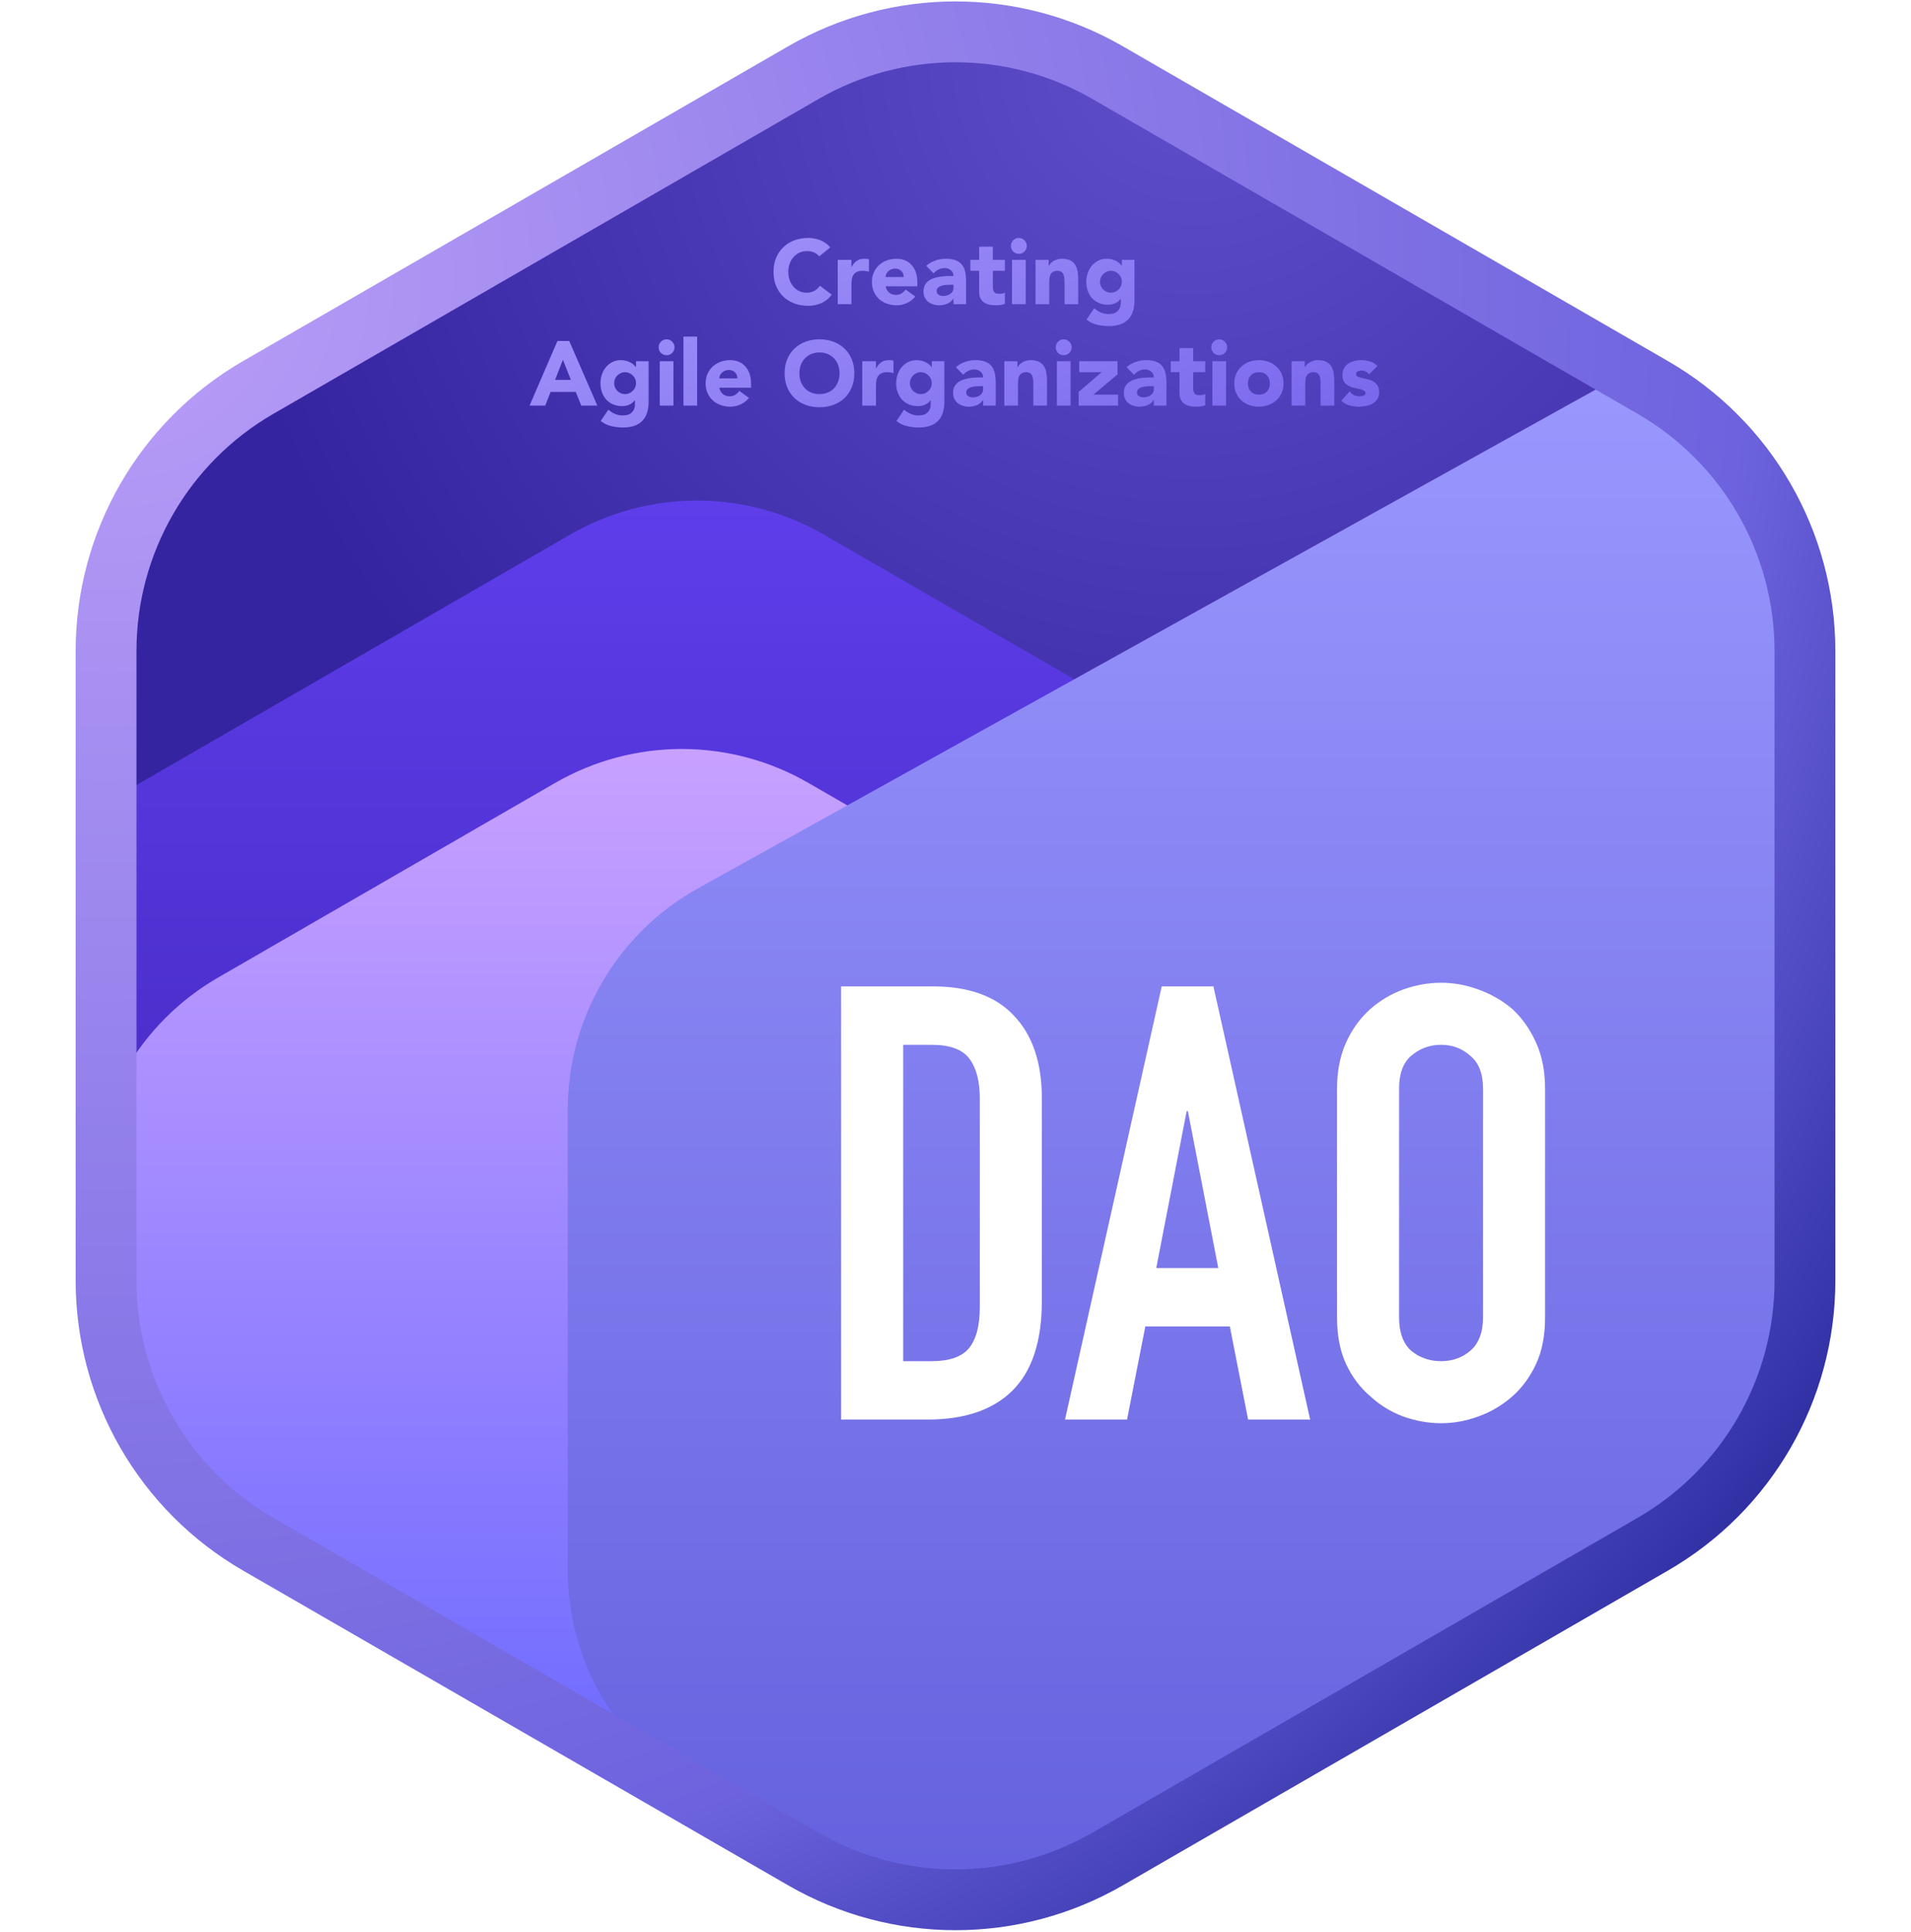 <?xml version="1.0" encoding="UTF-8"?> <svg xmlns="http://www.w3.org/2000/svg" width="377" height="381" viewBox="0 0 377 381" fill="none"> <mask id="mask0_356_3" style="mask-type:alpha" maskUnits="userSpaceOnUse" x="25" y="9" width="327" height="363"> <path d="M163.5 16.434C178.97 7.502 198.03 7.502 213.5 16.434L326.746 81.816C342.216 90.748 351.746 107.254 351.746 125.118V255.882C351.746 273.746 342.216 290.252 326.746 299.184L213.5 364.566C198.03 373.498 178.97 373.498 163.5 364.566L50.254 299.184C34.784 290.252 25.254 273.746 25.254 255.882V125.118C25.254 107.254 34.784 90.748 50.254 81.816L163.5 16.434Z" fill="#741E1B"></path> </mask> <g mask="url(#mask0_356_3)"> <path d="M163.5 16.434C178.97 7.502 198.03 7.502 213.5 16.434L326.746 81.816C342.216 90.748 351.746 107.254 351.746 125.118V255.882C351.746 273.746 342.216 290.252 326.746 299.184L213.5 364.566C198.03 373.498 178.97 373.498 163.5 364.566L50.254 299.184C34.784 290.252 25.254 273.746 25.254 255.882V125.118C25.254 107.254 34.784 90.748 50.254 81.816L163.5 16.434Z" fill="url(#paint0_radial_356_3)"></path> <g filter="url(#filter0_ddi_356_3)"> <path d="M112.5 104.434C127.97 95.502 147.03 95.502 162.5 104.434L252.363 156.316C267.833 165.248 277.363 181.754 277.363 199.618V303.382C277.363 321.246 267.833 337.752 252.363 346.684L162.5 398.566C147.03 407.498 127.97 407.498 112.5 398.566L22.637 346.684C7.167 337.752 -2.363 321.246 -2.363 303.382V199.618C-2.363 181.754 7.167 165.248 22.637 156.316L112.5 104.434Z" fill="url(#paint1_linear_356_3)"></path> </g> <g filter="url(#filter1_ddi_356_3)"> <path d="M109.5 153.434C124.97 144.502 144.03 144.502 159.5 153.434L225.98 191.816C241.45 200.748 250.98 217.254 250.98 235.118V311.882C250.98 329.746 241.45 346.252 225.98 355.184L159.5 393.566C144.03 402.498 124.97 402.498 109.5 393.566L43.02 355.184C27.549 346.252 18.02 329.746 18.02 311.882V235.118C18.02 217.254 27.549 200.748 43.02 191.816L109.5 153.434Z" fill="url(#paint2_linear_356_3)"></path> </g> <g filter="url(#filter2_i_356_3)"> <path d="M376.5 41L369.076 188.5V308.632C369.076 326.496 359.546 343.002 344.076 351.934L265.038 397.566C249.568 406.498 230.508 406.498 215.038 397.566L136 351.934C120.53 343.002 111 326.496 111 308.632V217.92C111 199.762 120.845 183.031 136.718 174.212L376.5 41Z" fill="url(#paint3_linear_356_3)"></path> </g> </g> <g filter="url(#filter3_dd_356_3)"> <path d="M165.936 280V194.56H184.056C191.096 194.56 196.416 196.48 200.016 200.32C203.696 204.16 205.536 209.6 205.536 216.64V256.6C205.536 264.6 203.576 270.52 199.656 274.36C195.816 278.12 190.256 280 182.976 280H165.936ZM178.176 206.08V268.48H183.816C187.256 268.48 189.696 267.64 191.136 265.96C192.576 264.2 193.296 261.48 193.296 257.8V216.64C193.296 213.28 192.616 210.68 191.256 208.84C189.896 207 187.416 206.08 183.816 206.08H178.176ZM240.343 250.12L234.343 219.16H234.103L228.103 250.12H240.343ZM210.103 280L229.183 194.56H239.383L258.463 280H246.223L242.623 261.64H225.943L222.343 280H210.103ZM263.77 214.72C263.77 211.28 264.37 208.24 265.57 205.6C266.77 202.96 268.37 200.76 270.37 199C272.29 197.32 274.45 196.04 276.85 195.16C279.33 194.28 281.81 193.84 284.29 193.84C286.77 193.84 289.21 194.28 291.61 195.16C294.09 196.04 296.33 197.32 298.33 199C300.25 200.76 301.81 202.96 303.01 205.6C304.21 208.24 304.81 211.28 304.81 214.72V259.84C304.81 263.44 304.21 266.52 303.01 269.08C301.81 271.64 300.25 273.76 298.33 275.44C296.33 277.2 294.09 278.52 291.61 279.4C289.21 280.28 286.77 280.72 284.29 280.72C281.81 280.72 279.33 280.28 276.85 279.4C274.45 278.52 272.29 277.2 270.37 275.44C268.37 273.76 266.77 271.64 265.57 269.08C264.37 266.52 263.77 263.44 263.77 259.84V214.72ZM276.01 259.84C276.01 262.8 276.81 265 278.41 266.44C280.09 267.8 282.05 268.48 284.29 268.48C286.53 268.48 288.45 267.8 290.05 266.44C291.73 265 292.57 262.8 292.57 259.84V214.72C292.57 211.76 291.73 209.6 290.05 208.24C288.45 206.8 286.53 206.08 284.29 206.08C282.05 206.08 280.09 206.8 278.41 208.24C276.81 209.6 276.01 211.76 276.01 214.72V259.84Z" fill="white"></path> </g> <path d="M158.5 14.32C177.064 3.603 199.936 3.603 218.5 14.32L326.076 76.43C344.64 87.147 356.076 106.955 356.076 128.391V252.609C356.076 274.045 344.64 293.853 326.076 304.571L218.5 366.679C199.936 377.397 177.064 377.397 158.5 366.679L50.924 304.571C32.36 293.853 20.924 274.045 20.924 252.609V128.391C20.924 106.955 32.36 87.147 50.924 76.43L158.5 14.32Z" stroke="url(#paint4_radial_356_3)" stroke-width="12"></path> <path d="M161.62 50.568C161.344 50.232 161.002 49.974 160.594 49.794C160.198 49.614 159.736 49.524 159.208 49.524C158.68 49.524 158.188 49.626 157.732 49.83C157.288 50.034 156.898 50.322 156.562 50.694C156.238 51.054 155.98 51.486 155.788 51.99C155.608 52.494 155.518 53.04 155.518 53.628C155.518 54.228 155.608 54.78 155.788 55.284C155.98 55.776 156.238 56.208 156.562 56.58C156.886 56.94 157.264 57.222 157.696 57.426C158.14 57.63 158.614 57.732 159.118 57.732C159.694 57.732 160.204 57.612 160.648 57.372C161.092 57.132 161.458 56.796 161.746 56.364L164.086 58.11C163.546 58.866 162.862 59.424 162.034 59.784C161.206 60.144 160.354 60.324 159.478 60.324C158.482 60.324 157.564 60.168 156.724 59.856C155.884 59.544 155.158 59.1 154.546 58.524C153.934 57.936 153.454 57.228 153.106 56.4C152.77 55.572 152.602 54.648 152.602 53.628C152.602 52.608 152.77 51.684 153.106 50.856C153.454 50.028 153.934 49.326 154.546 48.75C155.158 48.162 155.884 47.712 156.724 47.4C157.564 47.088 158.482 46.932 159.478 46.932C159.838 46.932 160.21 46.968 160.594 47.04C160.99 47.1 161.374 47.202 161.746 47.346C162.13 47.49 162.496 47.682 162.844 47.922C163.192 48.162 163.504 48.456 163.78 48.804L161.62 50.568ZM165.267 51.252H167.967V52.656H168.003C168.291 52.116 168.633 51.714 169.029 51.45C169.425 51.174 169.923 51.036 170.523 51.036C170.679 51.036 170.835 51.042 170.991 51.054C171.147 51.066 171.291 51.09 171.423 51.126V53.592C171.231 53.532 171.039 53.49 170.847 53.466C170.667 53.43 170.475 53.412 170.271 53.412C169.755 53.412 169.347 53.484 169.047 53.628C168.747 53.772 168.513 53.976 168.345 54.24C168.189 54.492 168.087 54.798 168.039 55.158C167.991 55.518 167.967 55.914 167.967 56.346V60H165.267V51.252ZM180.56 58.488C180.128 59.04 179.582 59.466 178.922 59.766C178.262 60.066 177.578 60.216 176.87 60.216C176.198 60.216 175.562 60.108 174.962 59.892C174.374 59.676 173.858 59.37 173.414 58.974C172.982 58.566 172.64 58.08 172.388 57.516C172.136 56.952 172.01 56.322 172.01 55.626C172.01 54.93 172.136 54.3 172.388 53.736C172.64 53.172 172.982 52.692 173.414 52.296C173.858 51.888 174.374 51.576 174.962 51.36C175.562 51.144 176.198 51.036 176.87 51.036C177.494 51.036 178.058 51.144 178.562 51.36C179.078 51.576 179.51 51.888 179.858 52.296C180.218 52.692 180.494 53.172 180.686 53.736C180.878 54.3 180.974 54.93 180.974 55.626V56.472H174.71C174.818 56.988 175.052 57.402 175.412 57.714C175.772 58.014 176.216 58.164 176.744 58.164C177.188 58.164 177.56 58.068 177.86 57.876C178.172 57.672 178.442 57.414 178.67 57.102L180.56 58.488ZM178.274 54.636C178.286 54.18 178.136 53.79 177.824 53.466C177.512 53.142 177.11 52.98 176.618 52.98C176.318 52.98 176.054 53.028 175.826 53.124C175.598 53.22 175.4 53.346 175.232 53.502C175.076 53.646 174.95 53.82 174.854 54.024C174.77 54.216 174.722 54.42 174.71 54.636H178.274ZM188.106 58.902H188.07C187.77 59.37 187.368 59.706 186.864 59.91C186.372 60.114 185.85 60.216 185.298 60.216C184.89 60.216 184.494 60.156 184.11 60.036C183.738 59.928 183.408 59.76 183.12 59.532C182.832 59.304 182.604 59.022 182.436 58.686C182.268 58.35 182.184 57.96 182.184 57.516C182.184 57.012 182.274 56.586 182.454 56.238C182.646 55.89 182.898 55.602 183.21 55.374C183.534 55.146 183.9 54.972 184.308 54.852C184.716 54.72 185.136 54.624 185.568 54.564C186.012 54.504 186.45 54.468 186.882 54.456C187.326 54.444 187.734 54.438 188.106 54.438C188.106 53.958 187.932 53.58 187.584 53.304C187.248 53.016 186.846 52.872 186.378 52.872C185.934 52.872 185.526 52.968 185.154 53.16C184.794 53.34 184.47 53.592 184.182 53.916L182.742 52.44C183.246 51.972 183.834 51.624 184.506 51.396C185.178 51.156 185.874 51.036 186.594 51.036C187.386 51.036 188.034 51.138 188.538 51.342C189.054 51.534 189.462 51.822 189.762 52.206C190.074 52.59 190.29 53.064 190.41 53.628C190.53 54.18 190.59 54.822 190.59 55.554V60H188.106V58.902ZM187.44 56.166C187.236 56.166 186.978 56.178 186.666 56.202C186.366 56.214 186.072 56.262 185.784 56.346C185.508 56.43 185.268 56.556 185.064 56.724C184.872 56.892 184.776 57.126 184.776 57.426C184.776 57.75 184.914 57.99 185.19 58.146C185.466 58.302 185.754 58.38 186.054 58.38C186.318 58.38 186.57 58.344 186.81 58.272C187.062 58.2 187.284 58.098 187.476 57.966C187.668 57.834 187.818 57.666 187.926 57.462C188.046 57.258 188.106 57.018 188.106 56.742V56.166H187.44ZM198.242 53.412H195.866V56.328C195.866 56.568 195.878 56.79 195.902 56.994C195.926 57.186 195.98 57.354 196.064 57.498C196.148 57.642 196.274 57.756 196.442 57.84C196.622 57.912 196.856 57.948 197.144 57.948C197.288 57.948 197.474 57.936 197.702 57.912C197.942 57.876 198.122 57.804 198.242 57.696V59.946C197.942 60.054 197.63 60.126 197.306 60.162C196.982 60.198 196.664 60.216 196.352 60.216C195.896 60.216 195.476 60.168 195.092 60.072C194.708 59.976 194.372 59.826 194.084 59.622C193.796 59.406 193.568 59.13 193.4 58.794C193.244 58.458 193.166 58.05 193.166 57.57V53.412H191.438V51.252H193.166V48.66H195.866V51.252H198.242V53.412ZM199.65 51.252H202.35V60H199.65V51.252ZM199.434 48.498C199.434 48.066 199.584 47.7 199.884 47.4C200.196 47.088 200.568 46.932 201 46.932C201.432 46.932 201.798 47.088 202.098 47.4C202.41 47.7 202.566 48.066 202.566 48.498C202.566 48.93 202.41 49.302 202.098 49.614C201.798 49.914 201.432 50.064 201 50.064C200.568 50.064 200.196 49.914 199.884 49.614C199.584 49.302 199.434 48.93 199.434 48.498ZM204.29 51.252H206.882V52.44H206.918C207.002 52.272 207.122 52.104 207.278 51.936C207.434 51.768 207.62 51.618 207.836 51.486C208.052 51.354 208.298 51.246 208.574 51.162C208.85 51.078 209.15 51.036 209.474 51.036C210.158 51.036 210.71 51.144 211.13 51.36C211.55 51.564 211.874 51.852 212.102 52.224C212.342 52.596 212.504 53.034 212.588 53.538C212.672 54.042 212.714 54.588 212.714 55.176V60H210.014V55.716C210.014 55.464 210.002 55.206 209.978 54.942C209.966 54.666 209.912 54.414 209.816 54.186C209.732 53.958 209.594 53.772 209.402 53.628C209.222 53.484 208.958 53.412 208.61 53.412C208.262 53.412 207.98 53.478 207.764 53.61C207.548 53.73 207.38 53.898 207.26 54.114C207.152 54.318 207.08 54.552 207.044 54.816C207.008 55.08 206.99 55.356 206.99 55.644V60H204.29V51.252ZM223.806 59.262C223.806 60.918 223.386 62.172 222.546 63.024C221.718 63.888 220.452 64.32 218.748 64.32C217.968 64.32 217.2 64.23 216.444 64.05C215.688 63.882 214.992 63.546 214.356 63.042L215.85 60.81C216.27 61.158 216.708 61.434 217.164 61.638C217.632 61.842 218.142 61.944 218.694 61.944C219.522 61.944 220.128 61.74 220.512 61.332C220.908 60.936 221.106 60.426 221.106 59.802V58.956H221.07C220.758 59.376 220.368 59.676 219.9 59.856C219.444 60.024 219.012 60.108 218.604 60.108C217.956 60.108 217.368 60 216.84 59.784C216.312 59.556 215.856 59.244 215.472 58.848C215.1 58.44 214.812 57.96 214.608 57.408C214.404 56.856 214.302 56.25 214.302 55.59C214.302 55.014 214.392 54.45 214.572 53.898C214.764 53.346 215.028 52.86 215.364 52.44C215.712 52.02 216.132 51.684 216.624 51.432C217.116 51.168 217.674 51.036 218.298 51.036C218.682 51.036 219.03 51.078 219.342 51.162C219.666 51.246 219.954 51.354 220.206 51.486C220.458 51.618 220.674 51.768 220.854 51.936C221.034 52.092 221.178 52.248 221.286 52.404H221.322V51.252H223.806V59.262ZM217.002 55.572C217.002 55.86 217.056 56.136 217.164 56.4C217.272 56.652 217.422 56.88 217.614 57.084C217.818 57.276 218.046 57.432 218.298 57.552C218.562 57.672 218.85 57.732 219.162 57.732C219.462 57.732 219.744 57.672 220.008 57.552C220.272 57.432 220.5 57.276 220.692 57.084C220.896 56.88 221.052 56.652 221.16 56.4C221.268 56.136 221.322 55.86 221.322 55.572C221.322 55.284 221.268 55.014 221.16 54.762C221.052 54.498 220.896 54.27 220.692 54.078C220.5 53.874 220.272 53.712 220.008 53.592C219.744 53.472 219.462 53.412 219.162 53.412C218.85 53.412 218.562 53.472 218.298 53.592C218.046 53.712 217.818 53.874 217.614 54.078C217.422 54.27 217.272 54.498 217.164 54.762C217.056 55.014 217.002 55.284 217.002 55.572ZM109.975 67.256H112.297L117.841 80H114.673L113.575 77.3H108.625L107.563 80H104.467L109.975 67.256ZM111.055 70.964L109.507 74.924H112.621L111.055 70.964ZM127.961 79.262C127.961 80.918 127.541 82.172 126.701 83.024C125.873 83.888 124.607 84.32 122.903 84.32C122.123 84.32 121.355 84.23 120.599 84.05C119.843 83.882 119.147 83.546 118.511 83.042L120.005 80.81C120.425 81.158 120.863 81.434 121.319 81.638C121.787 81.842 122.297 81.944 122.849 81.944C123.677 81.944 124.283 81.74 124.667 81.332C125.063 80.936 125.261 80.426 125.261 79.802V78.956H125.225C124.913 79.376 124.523 79.676 124.055 79.856C123.599 80.024 123.167 80.108 122.759 80.108C122.111 80.108 121.523 80 120.995 79.784C120.467 79.556 120.011 79.244 119.627 78.848C119.255 78.44 118.967 77.96 118.763 77.408C118.559 76.856 118.457 76.25 118.457 75.59C118.457 75.014 118.547 74.45 118.727 73.898C118.919 73.346 119.183 72.86 119.519 72.44C119.867 72.02 120.287 71.684 120.779 71.432C121.271 71.168 121.829 71.036 122.453 71.036C122.837 71.036 123.185 71.078 123.497 71.162C123.821 71.246 124.109 71.354 124.361 71.486C124.613 71.618 124.829 71.768 125.009 71.936C125.189 72.092 125.333 72.248 125.441 72.404H125.477V71.252H127.961V79.262ZM121.157 75.572C121.157 75.86 121.211 76.136 121.319 76.4C121.427 76.652 121.577 76.88 121.769 77.084C121.973 77.276 122.201 77.432 122.453 77.552C122.717 77.672 123.005 77.732 123.317 77.732C123.617 77.732 123.899 77.672 124.163 77.552C124.427 77.432 124.655 77.276 124.847 77.084C125.051 76.88 125.207 76.652 125.315 76.4C125.423 76.136 125.477 75.86 125.477 75.572C125.477 75.284 125.423 75.014 125.315 74.762C125.207 74.498 125.051 74.27 124.847 74.078C124.655 73.874 124.427 73.712 124.163 73.592C123.899 73.472 123.617 73.412 123.317 73.412C123.005 73.412 122.717 73.472 122.453 73.592C122.201 73.712 121.973 73.874 121.769 74.078C121.577 74.27 121.427 74.498 121.319 74.762C121.211 75.014 121.157 75.284 121.157 75.572ZM130.155 71.252H132.855V80H130.155V71.252ZM129.939 68.498C129.939 68.066 130.089 67.7 130.389 67.4C130.701 67.088 131.073 66.932 131.505 66.932C131.937 66.932 132.303 67.088 132.603 67.4C132.915 67.7 133.071 68.066 133.071 68.498C133.071 68.93 132.915 69.302 132.603 69.614C132.303 69.914 131.937 70.064 131.505 70.064C131.073 70.064 130.701 69.914 130.389 69.614C130.089 69.302 129.939 68.93 129.939 68.498ZM134.831 66.392H137.531V80H134.831V66.392ZM147.751 78.488C147.319 79.04 146.773 79.466 146.113 79.766C145.453 80.066 144.769 80.216 144.061 80.216C143.389 80.216 142.753 80.108 142.153 79.892C141.565 79.676 141.049 79.37 140.605 78.974C140.173 78.566 139.831 78.08 139.579 77.516C139.327 76.952 139.201 76.322 139.201 75.626C139.201 74.93 139.327 74.3 139.579 73.736C139.831 73.172 140.173 72.692 140.605 72.296C141.049 71.888 141.565 71.576 142.153 71.36C142.753 71.144 143.389 71.036 144.061 71.036C144.685 71.036 145.249 71.144 145.753 71.36C146.269 71.576 146.701 71.888 147.049 72.296C147.409 72.692 147.685 73.172 147.877 73.736C148.069 74.3 148.165 74.93 148.165 75.626V76.472H141.901C142.009 76.988 142.243 77.402 142.603 77.714C142.963 78.014 143.407 78.164 143.935 78.164C144.379 78.164 144.751 78.068 145.051 77.876C145.363 77.672 145.633 77.414 145.861 77.102L147.751 78.488ZM145.465 74.636C145.477 74.18 145.327 73.79 145.015 73.466C144.703 73.142 144.301 72.98 143.809 72.98C143.509 72.98 143.245 73.028 143.017 73.124C142.789 73.22 142.591 73.346 142.423 73.502C142.267 73.646 142.141 73.82 142.045 74.024C141.961 74.216 141.913 74.42 141.901 74.636H145.465ZM154.791 73.628C154.791 72.608 154.959 71.684 155.295 70.856C155.643 70.028 156.123 69.326 156.735 68.75C157.347 68.162 158.073 67.712 158.913 67.4C159.753 67.088 160.671 66.932 161.667 66.932C162.663 66.932 163.581 67.088 164.421 67.4C165.261 67.712 165.987 68.162 166.599 68.75C167.211 69.326 167.685 70.028 168.021 70.856C168.369 71.684 168.543 72.608 168.543 73.628C168.543 74.648 168.369 75.572 168.021 76.4C167.685 77.228 167.211 77.936 166.599 78.524C165.987 79.1 165.261 79.544 164.421 79.856C163.581 80.168 162.663 80.324 161.667 80.324C160.671 80.324 159.753 80.168 158.913 79.856C158.073 79.544 157.347 79.1 156.735 78.524C156.123 77.936 155.643 77.228 155.295 76.4C154.959 75.572 154.791 74.648 154.791 73.628ZM157.707 73.628C157.707 74.228 157.797 74.78 157.977 75.284C158.169 75.776 158.439 76.208 158.787 76.58C159.135 76.94 159.549 77.222 160.029 77.426C160.521 77.63 161.067 77.732 161.667 77.732C162.267 77.732 162.807 77.63 163.287 77.426C163.779 77.222 164.199 76.94 164.547 76.58C164.895 76.208 165.159 75.776 165.339 75.284C165.531 74.78 165.627 74.228 165.627 73.628C165.627 73.04 165.531 72.494 165.339 71.99C165.159 71.486 164.895 71.054 164.547 70.694C164.199 70.322 163.779 70.034 163.287 69.83C162.807 69.626 162.267 69.524 161.667 69.524C161.067 69.524 160.521 69.626 160.029 69.83C159.549 70.034 159.135 70.322 158.787 70.694C158.439 71.054 158.169 71.486 157.977 71.99C157.797 72.494 157.707 73.04 157.707 73.628ZM170.109 71.252H172.809V72.656H172.845C173.133 72.116 173.475 71.714 173.871 71.45C174.267 71.174 174.765 71.036 175.365 71.036C175.521 71.036 175.677 71.042 175.833 71.054C175.989 71.066 176.133 71.09 176.265 71.126V73.592C176.073 73.532 175.881 73.49 175.689 73.466C175.509 73.43 175.317 73.412 175.113 73.412C174.597 73.412 174.189 73.484 173.889 73.628C173.589 73.772 173.355 73.976 173.187 74.24C173.031 74.492 172.929 74.798 172.881 75.158C172.833 75.518 172.809 75.914 172.809 76.346V80H170.109V71.252ZM186.303 79.262C186.303 80.918 185.883 82.172 185.043 83.024C184.215 83.888 182.949 84.32 181.245 84.32C180.465 84.32 179.697 84.23 178.941 84.05C178.185 83.882 177.489 83.546 176.853 83.042L178.347 80.81C178.767 81.158 179.205 81.434 179.661 81.638C180.129 81.842 180.639 81.944 181.191 81.944C182.019 81.944 182.625 81.74 183.009 81.332C183.405 80.936 183.603 80.426 183.603 79.802V78.956H183.567C183.255 79.376 182.865 79.676 182.397 79.856C181.941 80.024 181.509 80.108 181.101 80.108C180.453 80.108 179.865 80 179.337 79.784C178.809 79.556 178.353 79.244 177.969 78.848C177.597 78.44 177.309 77.96 177.105 77.408C176.901 76.856 176.799 76.25 176.799 75.59C176.799 75.014 176.889 74.45 177.069 73.898C177.261 73.346 177.525 72.86 177.861 72.44C178.209 72.02 178.629 71.684 179.121 71.432C179.613 71.168 180.171 71.036 180.795 71.036C181.179 71.036 181.527 71.078 181.839 71.162C182.163 71.246 182.451 71.354 182.703 71.486C182.955 71.618 183.171 71.768 183.351 71.936C183.531 72.092 183.675 72.248 183.783 72.404H183.819V71.252H186.303V79.262ZM179.499 75.572C179.499 75.86 179.553 76.136 179.661 76.4C179.769 76.652 179.919 76.88 180.111 77.084C180.315 77.276 180.543 77.432 180.795 77.552C181.059 77.672 181.347 77.732 181.659 77.732C181.959 77.732 182.241 77.672 182.505 77.552C182.769 77.432 182.997 77.276 183.189 77.084C183.393 76.88 183.549 76.652 183.657 76.4C183.765 76.136 183.819 75.86 183.819 75.572C183.819 75.284 183.765 75.014 183.657 74.762C183.549 74.498 183.393 74.27 183.189 74.078C182.997 73.874 182.769 73.712 182.505 73.592C182.241 73.472 181.959 73.412 181.659 73.412C181.347 73.412 181.059 73.472 180.795 73.592C180.543 73.712 180.315 73.874 180.111 74.078C179.919 74.27 179.769 74.498 179.661 74.762C179.553 75.014 179.499 75.284 179.499 75.572ZM193.951 78.902H193.915C193.615 79.37 193.213 79.706 192.709 79.91C192.217 80.114 191.695 80.216 191.143 80.216C190.735 80.216 190.339 80.156 189.955 80.036C189.583 79.928 189.253 79.76 188.965 79.532C188.677 79.304 188.449 79.022 188.281 78.686C188.113 78.35 188.029 77.96 188.029 77.516C188.029 77.012 188.119 76.586 188.299 76.238C188.491 75.89 188.743 75.602 189.055 75.374C189.379 75.146 189.745 74.972 190.153 74.852C190.561 74.72 190.981 74.624 191.413 74.564C191.857 74.504 192.295 74.468 192.727 74.456C193.171 74.444 193.579 74.438 193.951 74.438C193.951 73.958 193.777 73.58 193.429 73.304C193.093 73.016 192.691 72.872 192.223 72.872C191.779 72.872 191.371 72.968 190.999 73.16C190.639 73.34 190.315 73.592 190.027 73.916L188.587 72.44C189.091 71.972 189.679 71.624 190.351 71.396C191.023 71.156 191.719 71.036 192.439 71.036C193.231 71.036 193.879 71.138 194.383 71.342C194.899 71.534 195.307 71.822 195.607 72.206C195.919 72.59 196.135 73.064 196.255 73.628C196.375 74.18 196.435 74.822 196.435 75.554V80H193.951V78.902ZM193.285 76.166C193.081 76.166 192.823 76.178 192.511 76.202C192.211 76.214 191.917 76.262 191.629 76.346C191.353 76.43 191.113 76.556 190.909 76.724C190.717 76.892 190.621 77.126 190.621 77.426C190.621 77.75 190.759 77.99 191.035 78.146C191.311 78.302 191.599 78.38 191.899 78.38C192.163 78.38 192.415 78.344 192.655 78.272C192.907 78.2 193.129 78.098 193.321 77.966C193.513 77.834 193.663 77.666 193.771 77.462C193.891 77.258 193.951 77.018 193.951 76.742V76.166H193.285ZM198.129 71.252H200.721V72.44H200.757C200.841 72.272 200.961 72.104 201.117 71.936C201.273 71.768 201.459 71.618 201.675 71.486C201.891 71.354 202.137 71.246 202.413 71.162C202.689 71.078 202.989 71.036 203.313 71.036C203.997 71.036 204.549 71.144 204.969 71.36C205.389 71.564 205.713 71.852 205.941 72.224C206.181 72.596 206.343 73.034 206.427 73.538C206.511 74.042 206.553 74.588 206.553 75.176V80H203.853V75.716C203.853 75.464 203.841 75.206 203.817 74.942C203.805 74.666 203.751 74.414 203.655 74.186C203.571 73.958 203.433 73.772 203.241 73.628C203.061 73.484 202.797 73.412 202.449 73.412C202.101 73.412 201.819 73.478 201.603 73.61C201.387 73.73 201.219 73.898 201.099 74.114C200.991 74.318 200.919 74.552 200.883 74.816C200.847 75.08 200.829 75.356 200.829 75.644V80H198.129V71.252ZM208.501 71.252H211.201V80H208.501V71.252ZM208.285 68.498C208.285 68.066 208.435 67.7 208.735 67.4C209.047 67.088 209.419 66.932 209.851 66.932C210.283 66.932 210.649 67.088 210.949 67.4C211.261 67.7 211.417 68.066 211.417 68.498C211.417 68.93 211.261 69.302 210.949 69.614C210.649 69.914 210.283 70.064 209.851 70.064C209.419 70.064 209.047 69.914 208.735 69.614C208.435 69.302 208.285 68.93 208.285 68.498ZM212.799 77.3L217.335 73.412H212.907V71.252H220.467V73.844L215.715 77.84H220.575V80H212.799V77.3ZM227.631 78.902H227.595C227.295 79.37 226.893 79.706 226.389 79.91C225.897 80.114 225.375 80.216 224.823 80.216C224.415 80.216 224.019 80.156 223.635 80.036C223.263 79.928 222.933 79.76 222.645 79.532C222.357 79.304 222.129 79.022 221.961 78.686C221.793 78.35 221.709 77.96 221.709 77.516C221.709 77.012 221.799 76.586 221.979 76.238C222.171 75.89 222.423 75.602 222.735 75.374C223.059 75.146 223.425 74.972 223.833 74.852C224.241 74.72 224.661 74.624 225.093 74.564C225.537 74.504 225.975 74.468 226.407 74.456C226.851 74.444 227.259 74.438 227.631 74.438C227.631 73.958 227.457 73.58 227.109 73.304C226.773 73.016 226.371 72.872 225.903 72.872C225.459 72.872 225.051 72.968 224.679 73.16C224.319 73.34 223.995 73.592 223.707 73.916L222.267 72.44C222.771 71.972 223.359 71.624 224.031 71.396C224.703 71.156 225.399 71.036 226.119 71.036C226.911 71.036 227.559 71.138 228.063 71.342C228.579 71.534 228.987 71.822 229.287 72.206C229.599 72.59 229.815 73.064 229.935 73.628C230.055 74.18 230.115 74.822 230.115 75.554V80H227.631V78.902ZM226.965 76.166C226.761 76.166 226.503 76.178 226.191 76.202C225.891 76.214 225.597 76.262 225.309 76.346C225.033 76.43 224.793 76.556 224.589 76.724C224.397 76.892 224.301 77.126 224.301 77.426C224.301 77.75 224.439 77.99 224.715 78.146C224.991 78.302 225.279 78.38 225.579 78.38C225.843 78.38 226.095 78.344 226.335 78.272C226.587 78.2 226.809 78.098 227.001 77.966C227.193 77.834 227.343 77.666 227.451 77.462C227.571 77.258 227.631 77.018 227.631 76.742V76.166H226.965ZM237.766 73.412H235.39V76.328C235.39 76.568 235.402 76.79 235.426 76.994C235.45 77.186 235.504 77.354 235.588 77.498C235.672 77.642 235.798 77.756 235.966 77.84C236.146 77.912 236.38 77.948 236.668 77.948C236.812 77.948 236.998 77.936 237.226 77.912C237.466 77.876 237.646 77.804 237.766 77.696V79.946C237.466 80.054 237.154 80.126 236.83 80.162C236.506 80.198 236.188 80.216 235.876 80.216C235.42 80.216 235 80.168 234.616 80.072C234.232 79.976 233.896 79.826 233.608 79.622C233.32 79.406 233.092 79.13 232.924 78.794C232.768 78.458 232.69 78.05 232.69 77.57V73.412H230.962V71.252H232.69V68.66H235.39V71.252H237.766V73.412ZM239.175 71.252H241.875V80H239.175V71.252ZM238.959 68.498C238.959 68.066 239.109 67.7 239.409 67.4C239.721 67.088 240.093 66.932 240.525 66.932C240.957 66.932 241.323 67.088 241.623 67.4C241.935 67.7 242.091 68.066 242.091 68.498C242.091 68.93 241.935 69.302 241.623 69.614C241.323 69.914 240.957 70.064 240.525 70.064C240.093 70.064 239.721 69.914 239.409 69.614C239.109 69.302 238.959 68.93 238.959 68.498ZM243.49 75.626C243.49 74.93 243.616 74.3 243.868 73.736C244.12 73.172 244.462 72.692 244.894 72.296C245.338 71.888 245.854 71.576 246.442 71.36C247.042 71.144 247.678 71.036 248.35 71.036C249.022 71.036 249.652 71.144 250.24 71.36C250.84 71.576 251.356 71.888 251.788 72.296C252.232 72.692 252.58 73.172 252.832 73.736C253.084 74.3 253.21 74.93 253.21 75.626C253.21 76.322 253.084 76.952 252.832 77.516C252.58 78.08 252.232 78.566 251.788 78.974C251.356 79.37 250.84 79.676 250.24 79.892C249.652 80.108 249.022 80.216 248.35 80.216C247.678 80.216 247.042 80.108 246.442 79.892C245.854 79.676 245.338 79.37 244.894 78.974C244.462 78.566 244.12 78.08 243.868 77.516C243.616 76.952 243.49 76.322 243.49 75.626ZM246.19 75.626C246.19 76.286 246.376 76.82 246.748 77.228C247.132 77.636 247.666 77.84 248.35 77.84C249.034 77.84 249.562 77.636 249.934 77.228C250.318 76.82 250.51 76.286 250.51 75.626C250.51 74.966 250.318 74.432 249.934 74.024C249.562 73.616 249.034 73.412 248.35 73.412C247.666 73.412 247.132 73.616 246.748 74.024C246.376 74.432 246.19 74.966 246.19 75.626ZM254.801 71.252H257.393V72.44H257.429C257.513 72.272 257.633 72.104 257.789 71.936C257.945 71.768 258.131 71.618 258.347 71.486C258.563 71.354 258.809 71.246 259.085 71.162C259.361 71.078 259.661 71.036 259.985 71.036C260.669 71.036 261.221 71.144 261.641 71.36C262.061 71.564 262.385 71.852 262.613 72.224C262.853 72.596 263.015 73.034 263.099 73.538C263.183 74.042 263.225 74.588 263.225 75.176V80H260.525V75.716C260.525 75.464 260.513 75.206 260.489 74.942C260.477 74.666 260.423 74.414 260.327 74.186C260.243 73.958 260.105 73.772 259.913 73.628C259.733 73.484 259.469 73.412 259.121 73.412C258.773 73.412 258.491 73.478 258.275 73.61C258.059 73.73 257.891 73.898 257.771 74.114C257.663 74.318 257.591 74.552 257.555 74.816C257.519 75.08 257.501 75.356 257.501 75.644V80H254.801V71.252ZM270.087 73.826C269.691 73.334 269.169 73.088 268.521 73.088C268.293 73.088 268.071 73.142 267.855 73.25C267.639 73.358 267.531 73.544 267.531 73.808C267.531 74.024 267.639 74.186 267.855 74.294C268.083 74.39 268.365 74.48 268.701 74.564C269.049 74.636 269.415 74.72 269.799 74.816C270.195 74.9 270.561 75.038 270.897 75.23C271.245 75.422 271.527 75.686 271.743 76.022C271.971 76.346 272.085 76.784 272.085 77.336C272.085 77.9 271.959 78.368 271.707 78.74C271.467 79.1 271.155 79.394 270.771 79.622C270.387 79.838 269.955 79.988 269.475 80.072C268.995 80.168 268.521 80.216 268.053 80.216C267.441 80.216 266.823 80.132 266.199 79.964C265.575 79.784 265.047 79.472 264.615 79.028L266.253 77.21C266.505 77.522 266.781 77.762 267.081 77.93C267.393 78.086 267.753 78.164 268.161 78.164C268.473 78.164 268.755 78.122 269.007 78.038C269.259 77.942 269.385 77.774 269.385 77.534C269.385 77.306 269.271 77.138 269.043 77.03C268.827 76.91 268.545 76.814 268.197 76.742C267.861 76.658 267.495 76.574 267.099 76.49C266.715 76.394 266.349 76.256 266.001 76.076C265.665 75.896 265.383 75.644 265.155 75.32C264.939 74.984 264.831 74.54 264.831 73.988C264.831 73.472 264.933 73.028 265.137 72.656C265.353 72.284 265.629 71.978 265.965 71.738C266.313 71.498 266.709 71.324 267.153 71.216C267.597 71.096 268.047 71.036 268.503 71.036C269.079 71.036 269.661 71.12 270.249 71.288C270.837 71.456 271.335 71.756 271.743 72.188L270.087 73.826Z" fill="url(#paint5_linear_356_3)"></path> <defs> <filter id="filter0_ddi_356_3" x="-10.363" y="85.735" width="295.727" height="327.53" filterUnits="userSpaceOnUse" color-interpolation-filters="sRGB"> <feFlood flood-opacity="0" result="BackgroundImageFix"></feFlood> <feColorMatrix in="SourceAlpha" type="matrix" values="0 0 0 0 0 0 0 0 0 0 0 0 0 0 0 0 0 0 127 0" result="hardAlpha"></feColorMatrix> <feOffset dy="-4"></feOffset> <feGaussianBlur stdDeviation="4"></feGaussianBlur> <feComposite in2="hardAlpha" operator="out"></feComposite> <feColorMatrix type="matrix" values="0 0 0 0 1 0 0 0 0 1 0 0 0 0 1 0 0 0 0.05 0"></feColorMatrix> <feBlend mode="normal" in2="BackgroundImageFix" result="effect1_dropShadow_356_3"></feBlend> <feColorMatrix in="SourceAlpha" type="matrix" values="0 0 0 0 0 0 0 0 0 0 0 0 0 0 0 0 0 0 127 0" result="hardAlpha"></feColorMatrix> <feOffset dy="4"></feOffset> <feGaussianBlur stdDeviation="2"></feGaussianBlur> <feComposite in2="hardAlpha" operator="out"></feComposite> <feColorMatrix type="matrix" values="0 0 0 0 0 0 0 0 0 0 0 0 0 0 0 0 0 0 0.1 0"></feColorMatrix> <feBlend mode="normal" in2="effect1_dropShadow_356_3" result="effect2_dropShadow_356_3"></feBlend> <feBlend mode="normal" in="SourceGraphic" in2="effect2_dropShadow_356_3" result="shape"></feBlend> <feColorMatrix in="SourceAlpha" type="matrix" values="0 0 0 0 0 0 0 0 0 0 0 0 0 0 0 0 0 0 127 0" result="hardAlpha"></feColorMatrix> <feOffset dy="1"></feOffset> <feComposite in2="hardAlpha" operator="arithmetic" k2="-1" k3="1"></feComposite> <feColorMatrix type="matrix" values="0 0 0 0 1 0 0 0 0 1 0 0 0 0 1 0 0 0 0.1 0"></feColorMatrix> <feBlend mode="normal" in2="shape" result="effect3_innerShadow_356_3"></feBlend> </filter> <filter id="filter1_ddi_356_3" x="10.02" y="134.735" width="248.961" height="273.53" filterUnits="userSpaceOnUse" color-interpolation-filters="sRGB"> <feFlood flood-opacity="0" result="BackgroundImageFix"></feFlood> <feColorMatrix in="SourceAlpha" type="matrix" values="0 0 0 0 0 0 0 0 0 0 0 0 0 0 0 0 0 0 127 0" result="hardAlpha"></feColorMatrix> <feOffset dy="-4"></feOffset> <feGaussianBlur stdDeviation="4"></feGaussianBlur> <feComposite in2="hardAlpha" operator="out"></feComposite> <feColorMatrix type="matrix" values="0 0 0 0 1 0 0 0 0 1 0 0 0 0 1 0 0 0 0.1 0"></feColorMatrix> <feBlend mode="normal" in2="BackgroundImageFix" result="effect1_dropShadow_356_3"></feBlend> <feColorMatrix in="SourceAlpha" type="matrix" values="0 0 0 0 0 0 0 0 0 0 0 0 0 0 0 0 0 0 127 0" result="hardAlpha"></feColorMatrix> <feOffset dy="4"></feOffset> <feGaussianBlur stdDeviation="2"></feGaussianBlur> <feComposite in2="hardAlpha" operator="out"></feComposite> <feColorMatrix type="matrix" values="0 0 0 0 0 0 0 0 0 0 0 0 0 0 0 0 0 0 0.1 0"></feColorMatrix> <feBlend mode="normal" in2="effect1_dropShadow_356_3" result="effect2_dropShadow_356_3"></feBlend> <feBlend mode="normal" in="SourceGraphic" in2="effect2_dropShadow_356_3" result="shape"></feBlend> <feColorMatrix in="SourceAlpha" type="matrix" values="0 0 0 0 0 0 0 0 0 0 0 0 0 0 0 0 0 0 127 0" result="hardAlpha"></feColorMatrix> <feOffset dy="1"></feOffset> <feComposite in2="hardAlpha" operator="arithmetic" k2="-1" k3="1"></feComposite> <feColorMatrix type="matrix" values="0 0 0 0 1 0 0 0 0 1 0 0 0 0 1 0 0 0 0.2 0"></feColorMatrix> <feBlend mode="normal" in2="shape" result="effect3_innerShadow_356_3"></feBlend> </filter> <filter id="filter2_i_356_3" x="111" y="41" width="265.5" height="363.265" filterUnits="userSpaceOnUse" color-interpolation-filters="sRGB"> <feFlood flood-opacity="0" result="BackgroundImageFix"></feFlood> <feBlend mode="normal" in="SourceGraphic" in2="BackgroundImageFix" result="shape"></feBlend> <feColorMatrix in="SourceAlpha" type="matrix" values="0 0 0 0 0 0 0 0 0 0 0 0 0 0 0 0 0 0 127 0" result="hardAlpha"></feColorMatrix> <feOffset dx="1" dy="1"></feOffset> <feComposite in2="hardAlpha" operator="arithmetic" k2="-1" k3="1"></feComposite> <feColorMatrix type="matrix" values="0 0 0 0 1 0 0 0 0 1 0 0 0 0 1 0 0 0 0.1 0"></feColorMatrix> <feBlend mode="normal" in2="shape" result="effect1_innerShadow_356_3"></feBlend> </filter> <filter id="filter3_dd_356_3" x="158.936" y="186.84" width="152.875" height="100.88" filterUnits="userSpaceOnUse" color-interpolation-filters="sRGB"> <feFlood flood-opacity="0" result="BackgroundImageFix"></feFlood> <feColorMatrix in="SourceAlpha" type="matrix" values="0 0 0 0 0 0 0 0 0 0 0 0 0 0 0 0 0 0 127 0" result="hardAlpha"></feColorMatrix> <feOffset dx="-2" dy="-2"></feOffset> <feGaussianBlur stdDeviation="2.5"></feGaussianBlur> <feComposite in2="hardAlpha" operator="out"></feComposite> <feColorMatrix type="matrix" values="0 0 0 0 0.677 0 0 0 0 0.666 0 0 0 0 1 0 0 0 0.7 0"></feColorMatrix> <feBlend mode="normal" in2="BackgroundImageFix" result="effect1_dropShadow_356_3"></feBlend> <feColorMatrix in="SourceAlpha" type="matrix" values="0 0 0 0 0 0 0 0 0 0 0 0 0 0 0 0 0 0 127 0" result="hardAlpha"></feColorMatrix> <feOffset dx="2" dy="2"></feOffset> <feGaussianBlur stdDeviation="2.5"></feGaussianBlur> <feComposite in2="hardAlpha" operator="out"></feComposite> <feColorMatrix type="matrix" values="0 0 0 0 0.404 0 0 0 0 0.389 0 0 0 0 0.858 0 0 0 0.7 0"></feColorMatrix> <feBlend mode="normal" in2="effect1_dropShadow_356_3" result="effect2_dropShadow_356_3"></feBlend> <feBlend mode="normal" in="SourceGraphic" in2="effect2_dropShadow_356_3" result="shape"></feBlend> </filter> <radialGradient id="paint0_radial_356_3" cx="0" cy="0" r="1" gradientUnits="userSpaceOnUse" gradientTransform="translate(235.5 10.5) rotate(103.752) scale(195.607)"> <stop stop-color="#604FCB"></stop> <stop offset="1" stop-color="#3524A0"></stop> </radialGradient> <linearGradient id="paint1_linear_356_3" x1="137.5" y1="90" x2="137.5" y2="413" gradientUnits="userSpaceOnUse"> <stop stop-color="#5F3FEC"></stop> <stop offset="1" stop-color="#2B1296"></stop> </linearGradient> <linearGradient id="paint2_linear_356_3" x1="134.5" y1="139" x2="134.5" y2="408" gradientUnits="userSpaceOnUse"> <stop stop-color="#CCA3FF"></stop> <stop offset="1" stop-color="#535AFF"></stop> </linearGradient> <linearGradient id="paint3_linear_356_3" x1="240.038" y1="66.5" x2="240.038" y2="412" gradientUnits="userSpaceOnUse"> <stop stop-color="#9B98FF"></stop> <stop offset="1" stop-color="#5E5ADA"></stop> </linearGradient> <radialGradient id="paint4_radial_356_3" cx="0" cy="0" r="1" gradientUnits="userSpaceOnUse" gradientTransform="translate(21.602 49.601) rotate(36.913) scale(450.325 447.848)"> <stop stop-color="#BB9FF8"></stop> <stop offset="0.727" stop-color="#6D63DE"></stop> <stop offset="1" stop-color="#121787"></stop> </radialGradient> <linearGradient id="paint5_linear_356_3" x1="164.206" y1="22" x2="209.222" y2="113.517" gradientUnits="userSpaceOnUse"> <stop stop-color="#A294FB"></stop> <stop offset="1" stop-color="#7967EC"></stop> </linearGradient> </defs> </svg> 